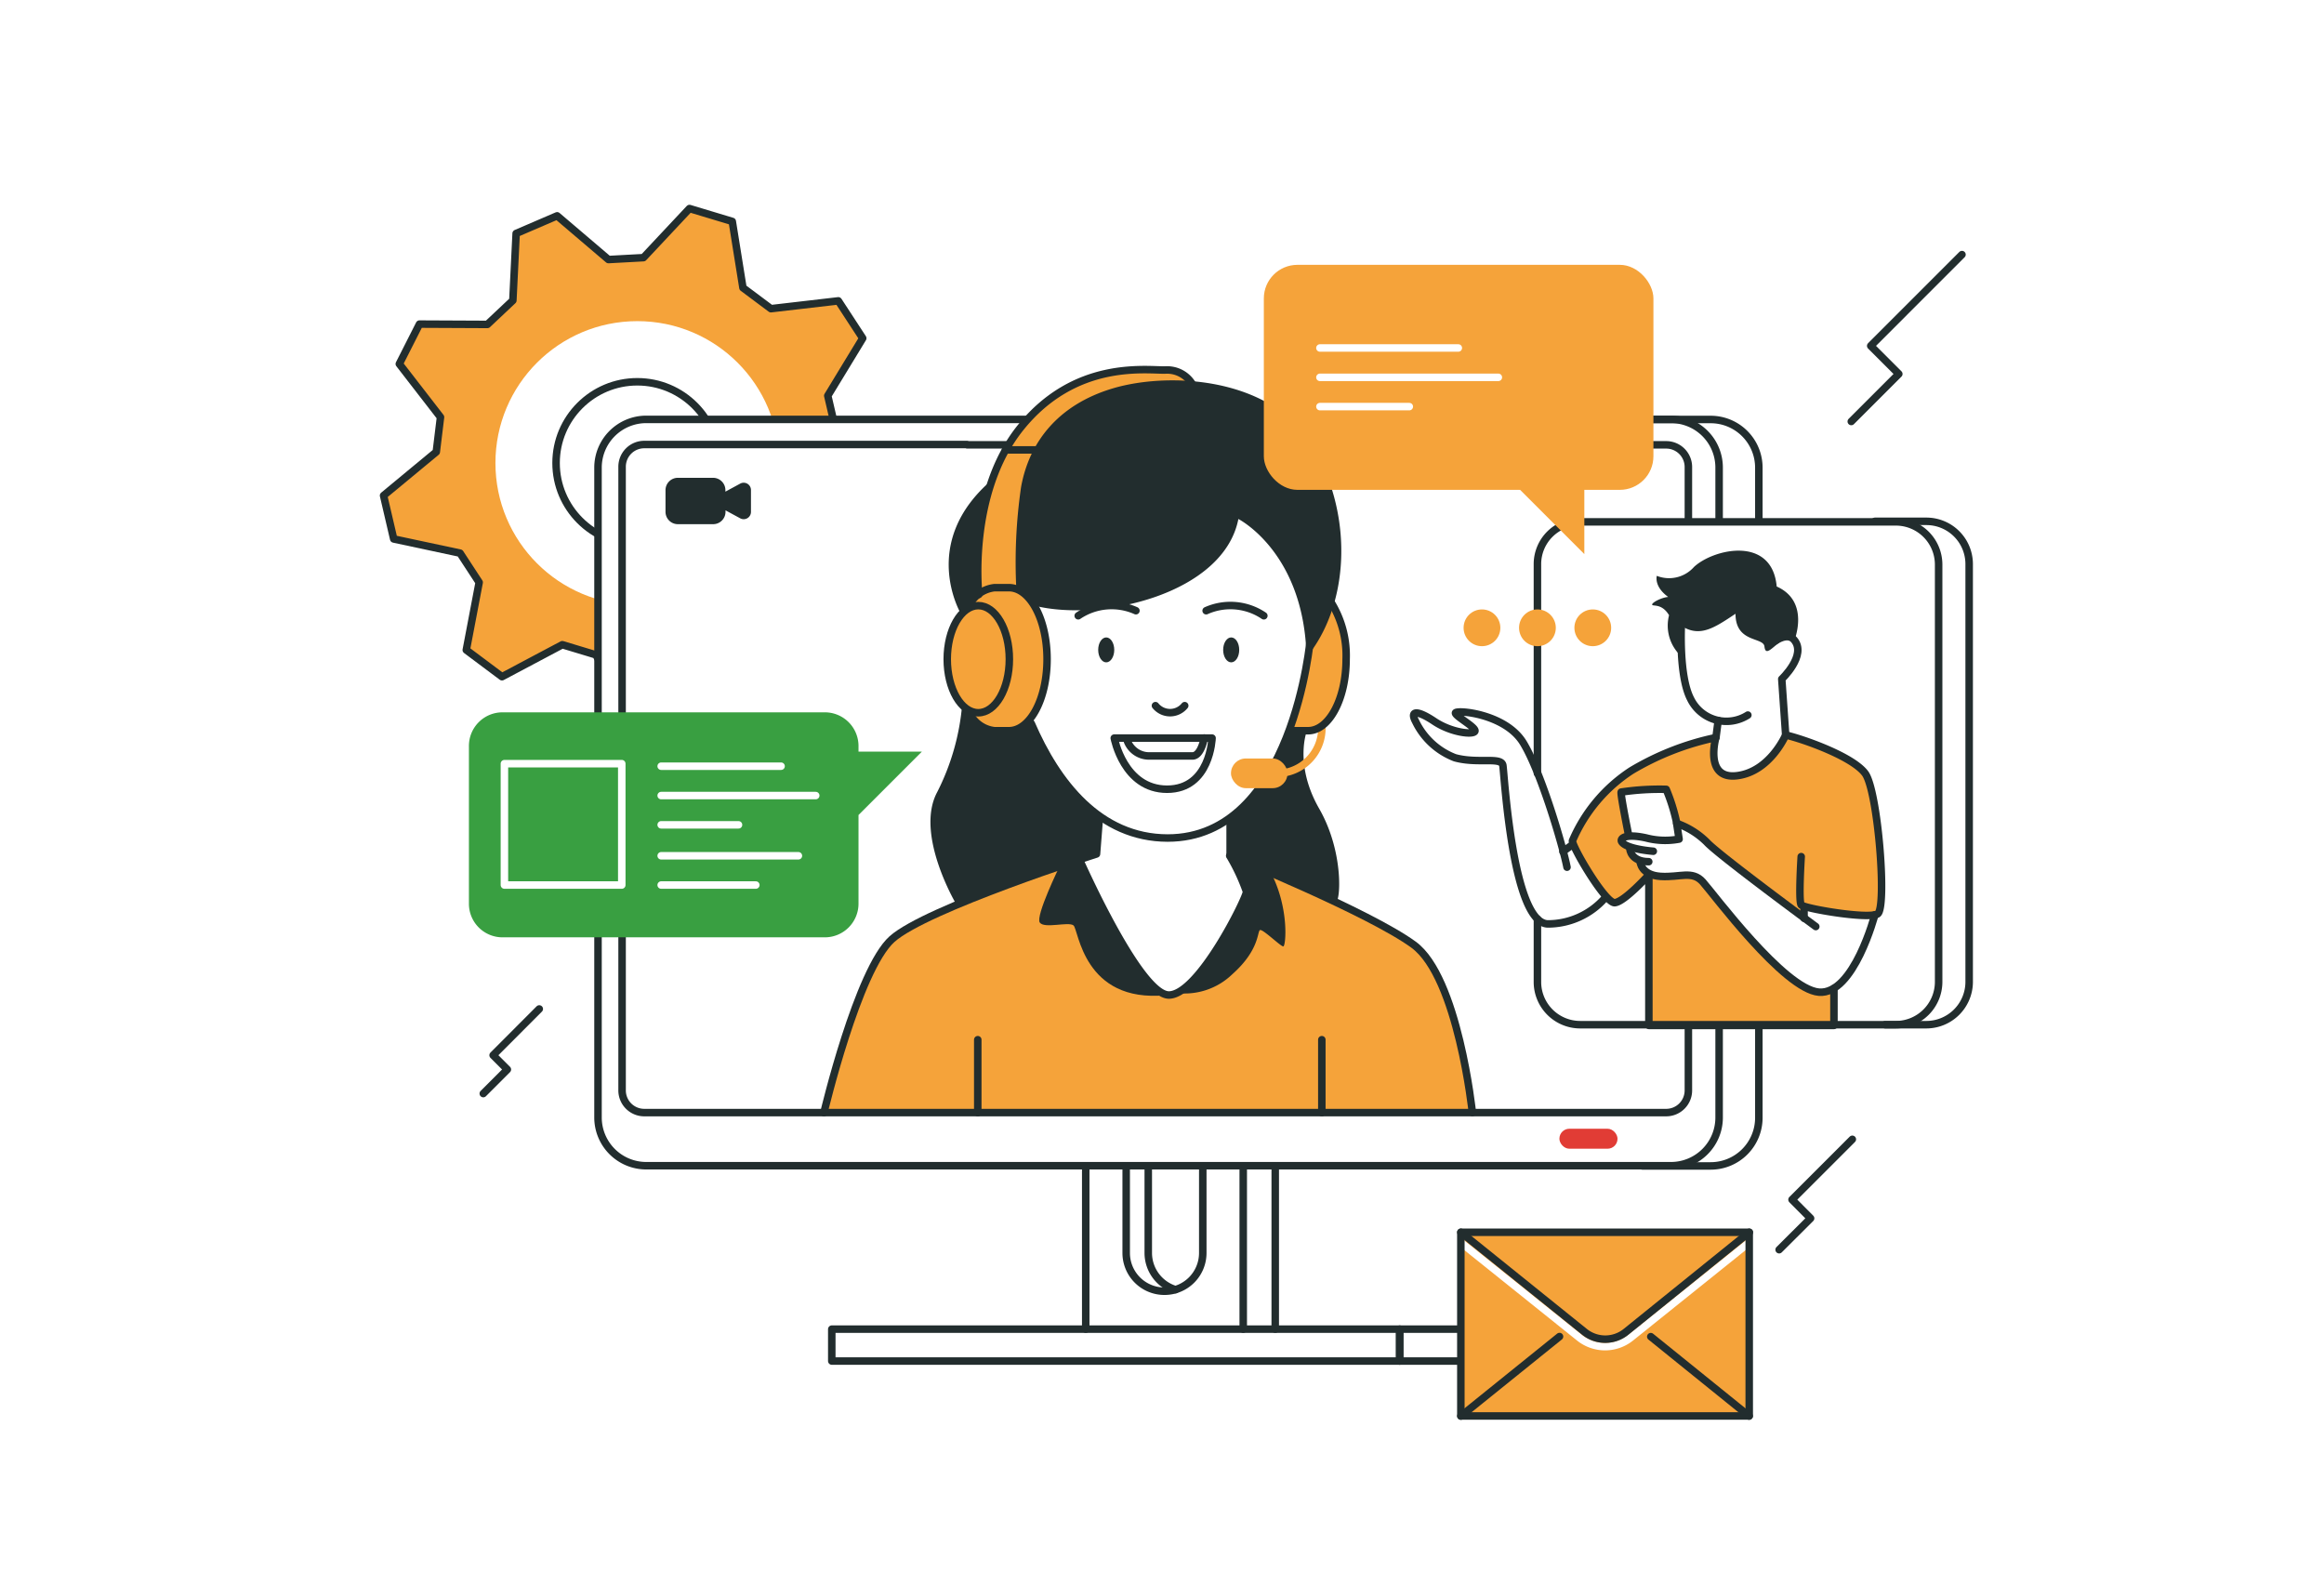 <?xml version="1.0" encoding="UTF-8"?> <svg xmlns="http://www.w3.org/2000/svg" viewBox="0 0 220 150"><defs><style>.cls-1{fill:#fff;}.cls-2{fill:#f5a33a;}.cls-3,.cls-5,.cls-6{fill:none;stroke-width:0.71px;}.cls-3{stroke:#222d2e;}.cls-3,.cls-6{stroke-linecap:round;stroke-linejoin:round;}.cls-4{fill:#222d2e;}.cls-5{stroke:#f5a33a;stroke-miterlimit:10;}.cls-6{stroke:#fff;}.cls-7{fill:#399f41;}.cls-8{fill:#e13c35;}</style></defs><g id="Слой_2" data-name="Слой 2"><g id="Слой_1-2" data-name="Слой 1"><rect class="cls-1" width="220" height="150"></rect><path class="cls-2" d="M124.62,57.81l-2.53,12,1.26-.69s2.56.35,3.62-3.71,0-7.72-1.49-8.91S124.62,57.81,124.62,57.81Z"></path><polygon class="cls-2" points="57.6 24.57 60.91 24.39 65.27 19.74 69.32 20.96 70.33 27.24 72.98 29.22 79.36 28.48 81.67 32.02 78.36 37.46 79.11 40.68 84.53 44.24 84.03 48.43 77.94 50.45 76.45 53.41 78.37 59.63 75.29 62.52 69.28 60.14 66.23 61.45 63.75 67.46 59.53 67.69 56.41 61.99 53.23 61.03 47.52 64.06 44.14 61.53 45.36 55.13 43.55 52.36 37.27 51.02 36.31 46.91 41.3 42.78 41.7 39.49 37.8 34.45 39.71 30.68 46.14 30.71 48.55 28.44 48.86 22.1 52.74 20.43 57.6 24.57"></polygon><polygon class="cls-3" points="57.6 24.57 60.91 24.39 65.27 19.74 69.32 20.96 70.33 27.24 72.98 29.22 79.36 28.48 81.67 32.02 78.36 37.46 79.11 40.68 84.53 44.24 84.03 48.43 77.94 50.45 76.45 53.41 78.37 59.63 75.29 62.52 69.28 60.14 66.23 61.45 63.75 67.46 59.53 67.69 56.41 61.99 53.23 61.03 47.52 64.06 44.14 61.53 45.36 55.13 43.55 52.36 37.27 51.02 36.31 46.91 41.3 42.78 41.7 39.49 37.8 34.45 39.71 30.68 46.14 30.71 48.55 28.44 48.86 22.1 52.74 20.43 57.6 24.57"></polygon><circle class="cls-1" cx="60.33" cy="43.83" r="13.43"></circle><circle class="cls-3" cx="60.33" cy="43.83" r="7.69"></circle><rect class="cls-1" x="56.61" y="39.7" width="30.65" height="30.46" rx="5.16"></rect><path class="cls-2" d="M101.58,82.19,100.31,82s-15,4.79-16.58,7.69-6.3,15.54-5.51,15.63,61,.16,61.14-.19A61.17,61.17,0,0,0,138.13,99s-1.15-7.22-3.69-9-11.83-6.18-11.83-6.18-4.13-1.77-4.11-1.65-1,8.14-2.71,9.58-4.42,2-4.42,2.15a1.86,1.86,0,0,1-2-.37C108.32,92.73,101.58,82.19,101.58,82.19Z"></path><path class="cls-3" d="M95.08,39.7H61.18a4.57,4.57,0,0,0-4.57,4.56v61.53a4.57,4.57,0,0,0,4.57,4.56h97a4.56,4.56,0,0,0,4.56-4.56V44.26a4.56,4.56,0,0,0-4.56-4.56H95.08Z"></path><path class="cls-3" d="M91.56,42.08H61a2.1,2.1,0,0,0-2.11,2.1v59A2.1,2.1,0,0,0,61,105.32h96.72a2.1,2.1,0,0,0,2.11-2.11v-59a2.1,2.1,0,0,0-2.11-2.1H91.56Z"></path><path class="cls-3" d="M155.47,110.37h6.47a4.56,4.56,0,0,0,4.56-4.56V44.27a4.56,4.56,0,0,0-4.56-4.56h-6.47"></path><line class="cls-3" x1="102.78" y1="110.37" x2="102.78" y2="125.82"></line><line class="cls-3" x1="117.69" y1="110.37" x2="117.69" y2="125.82"></line><line class="cls-3" x1="120.72" y1="110.37" x2="120.72" y2="125.82"></line><path class="cls-3" d="M106.61,110.37v8.24a3.62,3.62,0,0,0,3.63,3.62h0a3.62,3.62,0,0,0,3.62-3.62v-8.24"></path><path class="cls-3" d="M108.7,110.37v8.24a3.63,3.63,0,0,0,2.58,3.47"></path><rect class="cls-3" x="78.74" y="125.82" width="53.76" height="3.02" transform="translate(211.24 254.66) rotate(-180)"></rect><rect class="cls-3" x="132.5" y="125.82" width="12.27" height="3.02" transform="translate(277.27 254.66) rotate(-180)"></rect><rect class="cls-1" x="150.98" y="49.35" width="27.48" height="47.72"></rect><path class="cls-2" d="M91.32,55.2A6.08,6.08,0,0,1,90.45,59c-1.13,1.6-1.48,6.69,1.23,8.24.9,2.48,3.8,2.65,3.87,2.66s1.55-.39,2.73-3.14,1-6.64.19-8.18-1.93-2.57-1.93-4-.55-8.22,2.15-12.7,7.74-5.1,10.22-5.48,3.48.31,3.71,0-.42-1.32-2.36-1.36a20.7,20.7,0,0,0-7.6.85c-3.43,1.06-4.73,3.07-5.91,4.42a18.45,18.45,0,0,0-3.15,5.89C93.1,48,91.32,55.2,91.32,55.2Z"></path><path class="cls-3" d="M97.62,68.48c2.43,5.62,6.48,10.84,12.91,10.85,11.93,0,13.52-18.95,13.52-18.95"></path><path class="cls-3" d="M91.76,67.47a3,3,0,0,0,2.38,1.7h1.37c2,0,3.61-3,3.61-6.77s-1.62-6.77-3.61-6.77H94.14a3.06,3.06,0,0,0-2.46,1.83"></path><ellipse class="cls-3" cx="92.61" cy="62.4" rx="2.94" ry="5.07"></ellipse><path class="cls-4" d="M117.23,49.13s6.25,3.16,6.45,13.09c3.93-4.77,4.57-13.09.68-19.84s-13.72-7.19-19-5.62-7.95,5.18-8.7,9.34a49.44,49.44,0,0,0-.45,9.66,4.63,4.63,0,0,1,1.7,1.57C104.16,58.91,115.83,56.26,117.23,49.13Z"></path><path class="cls-3" d="M112.91,36.43a2.79,2.79,0,0,0-2.65-1.4c-2,0-8.53-.87-13.61,5.4s-4,15.85-4,15.85"></path><path class="cls-4" d="M91,58.17s-4.11-6.78,2.93-12.77c-1.6,3.3-1.32,9.48-1.32,9.48s.31,1.17-.3,1.69A9.62,9.62,0,0,0,91,58.17Z"></path><path class="cls-4" d="M91.08,66.73A22.39,22.39,0,0,1,88.71,75c-2.13,4,1.83,10.63,1.83,10.63l13.26-4.76.27-3.43A20.3,20.3,0,0,1,100,73a16.46,16.46,0,0,1-2.6-4.89s-.44,1.08-2.67,1.08S91.08,66.73,91.08,66.73Z"></path><path class="cls-3" d="M78,105.32S81.2,91.81,84.44,88.9s19.36-8.06,19.36-8.06l.27-3.43"></path><path class="cls-2" d="M158.91,77.94S170.35,87,170.65,86.8s0-1,.51-.9,6.28,1.19,6.74.41-.1-7.88-.41-9.84-.61-3.58-2.62-4.59-5.31-2.71-5.74-2.17-2,3.52-4.41,3.67-2.76-1.89-2.42-3.53a19,19,0,0,0-9.43,4.28c-3.58,3-4.2,5.12-4,5.61s3,5.85,4,5.71,3.33-2.67,3.17-2.77-1.23-.53-1-1.27c-1.38-.79-.76-1.24-.94-1.34s-.7-.75-.22-1-.74-3.93-.4-4.17a11.23,11.23,0,0,1,4.21-.22C158.18,75,158.91,77.94,158.91,77.94Z"></path><path class="cls-3" d="M116.45,77.63V81s13.16,5.35,17.37,8.43,5.56,15.88,5.56,15.88"></path><path class="cls-3" d="M102.05,81.06s5.78,13.18,8.62,13.13S118,85,118,84.41a18.62,18.62,0,0,0-1.59-3.4"></path><path class="cls-4" d="M100.31,82S98,86.72,98.43,87.33s2.7-.11,3.19.27.92,7.36,8.73,6.61c-4.82-3.28-7.72-11.87-7.72-11.87l-1.28-2.41Z"></path><path class="cls-4" d="M111.37,94a6.48,6.48,0,0,0,5.29-1.78c2.63-2.34,2.34-4.11,2.63-4.18s1.94,1.55,2.19,1.55.58-3.64-1.18-7c-3.76-1.46-3.67-1.29-3.67-1.29s1.51,2.46,1.41,3.07C117.67,86.69,114.71,91.37,111.37,94Z"></path><line class="cls-3" x1="95.19" y1="42.59" x2="98.38" y2="42.59"></line><path class="cls-4" d="M123.72,69.17s-1.25,3.17,1.16,7.38,2,9,1.55,8.84-10-4-10-4.71,0-3.09.43-3.47a24.27,24.27,0,0,0,3.46-4.12c.78-1.38,1.52-3.86,1.75-3.92S123.72,69.17,123.72,69.17Z"></path><rect class="cls-2" x="116.53" y="71.8" width="5.35" height="2.81" rx="1.4"></rect><path class="cls-5" d="M120.8,73.21a4.28,4.28,0,0,0,4.33-4.49"></path><line class="cls-3" x1="92.56" y1="98.42" x2="92.56" y2="105.32"></line><line class="cls-3" x1="125.13" y1="98.42" x2="125.13" y2="105.32"></line><path class="cls-3" d="M105.48,69.87h9.26s-.16,4.84-4.26,4.84S105.48,69.87,105.48,69.87Z"></path><path class="cls-3" d="M106.67,70a2.2,2.2,0,0,0,2.14,1.56h4.07c.83,0,1.12-1.7,1.12-1.7"></path><ellipse class="cls-4" cx="116.55" cy="61.52" rx="0.76" ry="1.18"></ellipse><ellipse class="cls-4" cx="104.72" cy="61.52" rx="0.76" ry="1.18"></ellipse><path class="cls-3" d="M107.53,57.81a5.64,5.64,0,0,0-5.46.48"></path><path class="cls-3" d="M114.18,57.81a5.64,5.64,0,0,1,5.46.48"></path><path class="cls-3" d="M109.38,66.8a1.78,1.78,0,0,0,2.77,0"></path><path class="cls-2" d="M170.19,97.07l-14-.13s-.12-13.6-.06-13.87,2.56-.11,3.48-.24,1.9,1,3.19,2.59S168,92,169.83,93s3.14,1,3.65.63.39,3.17,0,3.3A31.42,31.42,0,0,1,170.19,97.07Z"></path><path class="cls-3" d="M170.51,81.09s-.27,4.23,0,4.57,6.29,1.37,7.22.86.05-11.67-1.17-13.31-6-3.29-7.52-3.63c0,0-1.48,3.47-4.61,3.85s-2-3.61-2-3.61a26,26,0,0,0-8,3.13,14.94,14.94,0,0,0-5.57,6.63c-.14.41,3.09,5.94,4,5.87s3.23-2.64,3.23-2.64V97.07h17.52l0-3.51"></path><path class="cls-3" d="M159.17,59.06s-.27,4.88.86,7.08a3.77,3.77,0,0,0,5.43,1.55"></path><line class="cls-3" x1="162.44" y1="69.82" x2="162.65" y2="68.2"></line><path class="cls-3" d="M168.06,60.67s1.15-.83,1.77-.11c1.25,1.45-1.16,3.72-1.16,3.72l.37,5.3"></path><line class="cls-3" x1="170.78" y1="86.06" x2="170.78" y2="86.93"></line><path class="cls-3" d="M171.89,87.71s-9.27-6.82-10.33-8a7.66,7.66,0,0,0-2.84-1.77l.23,1.49a7.09,7.09,0,0,1-3.12-.11c-2-.44-2.48.06-2.32.35.41.72,3,.91,3,.91"></path><path class="cls-3" d="M154.29,80.37s.07,1.2,1.79,1.2"></path><path class="cls-3" d="M155.26,81.57s.08,1.27,1.93,1.39,3-.59,4,.52,7.7,10.17,11,10.44,5.29-7.32,5.29-7.32"></path><path class="cls-3" d="M151.94,85a7.2,7.2,0,0,1-5.44,2.46c-3.32-.15-4.09-14.14-4.23-15s-2.36-.13-4.54-.73A6.87,6.87,0,0,1,134,68.28c-.54-1,.14-1.09,1.77,0s3.7,1.3,3.85.94-1.81-1.39-1.84-1.72,4.7,0,6.42,2.82,3.78,9.9,4.14,11.77"></path><line class="cls-3" x1="148.9" y1="79.93" x2="147.95" y2="80.61"></line><path class="cls-4" d="M159.14,62.11A3.93,3.93,0,0,1,158,58.24c-.69-1.16-1.56-.81-1.6-1s.87-.68,1.52-.73c-1.38-1-1.08-2-1.08-2a3.15,3.15,0,0,0,3.52-.84c1.84-1.72,7.39-3,7.83,1.85,3.23,1.44,1.64,5.19,1.64,5.19a1.13,1.13,0,0,0-1.36.09c-.77.56-1.34,1.32-1.44.4s-2.74-.32-2.74-3.1c-1.95,1.3-3.31,2.23-5,1.22C159.15,60.9,159.14,62.11,159.14,62.11Z"></path><path class="cls-3" d="M154.18,79.1s-.8-3.92-.71-4.12a24.45,24.45,0,0,1,4.26-.26,17.41,17.41,0,0,1,1,3.22"></path><path class="cls-3" d="M145.54,73.21V53.4a4,4,0,0,1,4.05-4h29.88a4.05,4.05,0,0,1,4.05,4V93a4.06,4.06,0,0,1-4.05,4H149.59a4.05,4.05,0,0,1-4.05-4V87"></path><path class="cls-3" d="M177.49,49.35h4.86a4.05,4.05,0,0,1,4.06,4V93a4.06,4.06,0,0,1-4.06,4h-3.89"></path><rect class="cls-2" x="119.64" y="25.07" width="36.88" height="21.3" rx="3.18"></rect><line class="cls-6" x1="124.95" y1="38.49" x2="133.41" y2="38.49"></line><line class="cls-6" x1="124.95" y1="35.72" x2="141.84" y2="35.72"></line><line class="cls-6" x1="124.95" y1="32.94" x2="138.05" y2="32.94"></line><polygon class="cls-2" points="142.21 44.68 149.98 52.45 149.98 44.97 142.21 44.68"></polygon><path class="cls-7" d="M87.27,71.15h-6v-.53a3.19,3.19,0,0,0-3.19-3.19H47.57a3.18,3.18,0,0,0-3.18,3.19V85.55a3.18,3.18,0,0,0,3.18,3.18H78.08a3.19,3.19,0,0,0,3.19-3.18v-8.4Z"></path><line class="cls-6" x1="62.59" y1="78.08" x2="69.91" y2="78.08"></line><line class="cls-6" x1="62.59" y1="75.31" x2="77.22" y2="75.31"></line><line class="cls-6" x1="62.59" y1="72.53" x2="73.94" y2="72.53"></line><line class="cls-6" x1="62.59" y1="83.78" x2="71.55" y2="83.78"></line><line class="cls-6" x1="62.59" y1="81.01" x2="75.58" y2="81.01"></line><rect class="cls-6" x="47.75" y="72.29" width="11.11" height="11.49"></rect><polyline class="cls-3" points="185.73 24.1 177.09 32.74 179.75 35.4 175.25 39.9"></polyline><polyline class="cls-3" points="175.35 107.85 169.64 113.56 171.4 115.33 168.42 118.3"></polyline><polyline class="cls-3" points="51.05 95.51 46.68 99.89 48.03 101.24 45.75 103.52"></polyline><path class="cls-4" d="M70.1,49.08l-1.42-.77v.14a1.17,1.17,0,0,1-1.17,1.17H64.18A1.17,1.17,0,0,1,63,48.45V46.4a1.17,1.17,0,0,1,1.17-1.17h3.33a1.17,1.17,0,0,1,1.17,1.17v.14l1.42-.77a.69.69,0,0,1,1,.61v2.09A.69.69,0,0,1,70.1,49.08Z"></path><rect class="cls-2" x="138.29" y="116.65" width="27.3" height="17.39"></rect><path class="cls-6" d="M138.29,117.62l11.22,9a3.88,3.88,0,0,0,4.86,0l11.21-9"></path><rect class="cls-3" x="138.29" y="116.65" width="27.3" height="17.39"></rect><path class="cls-3" d="M138.29,116.65,150,126.08a3.13,3.13,0,0,0,3.92,0l11.68-9.43"></path><line class="cls-3" x1="147.63" y1="126.52" x2="138.29" y2="134.05"></line><line class="cls-3" x1="165.58" y1="134.05" x2="156.27" y2="126.53"></line><circle class="cls-2" cx="140.29" cy="59.43" r="1.74"></circle><circle class="cls-2" cx="145.54" cy="59.43" r="1.74"></circle><circle class="cls-2" cx="150.78" cy="59.43" r="1.74"></circle><rect class="cls-8" x="147.62" y="106.85" width="5.5" height="1.89" rx="0.94"></rect><path class="cls-3" d="M125.91,56.87a9.54,9.54,0,0,1,1.52,5.53c0,3.74-1.61,6.77-3.6,6.77h-1.37"></path></g></g></svg> 